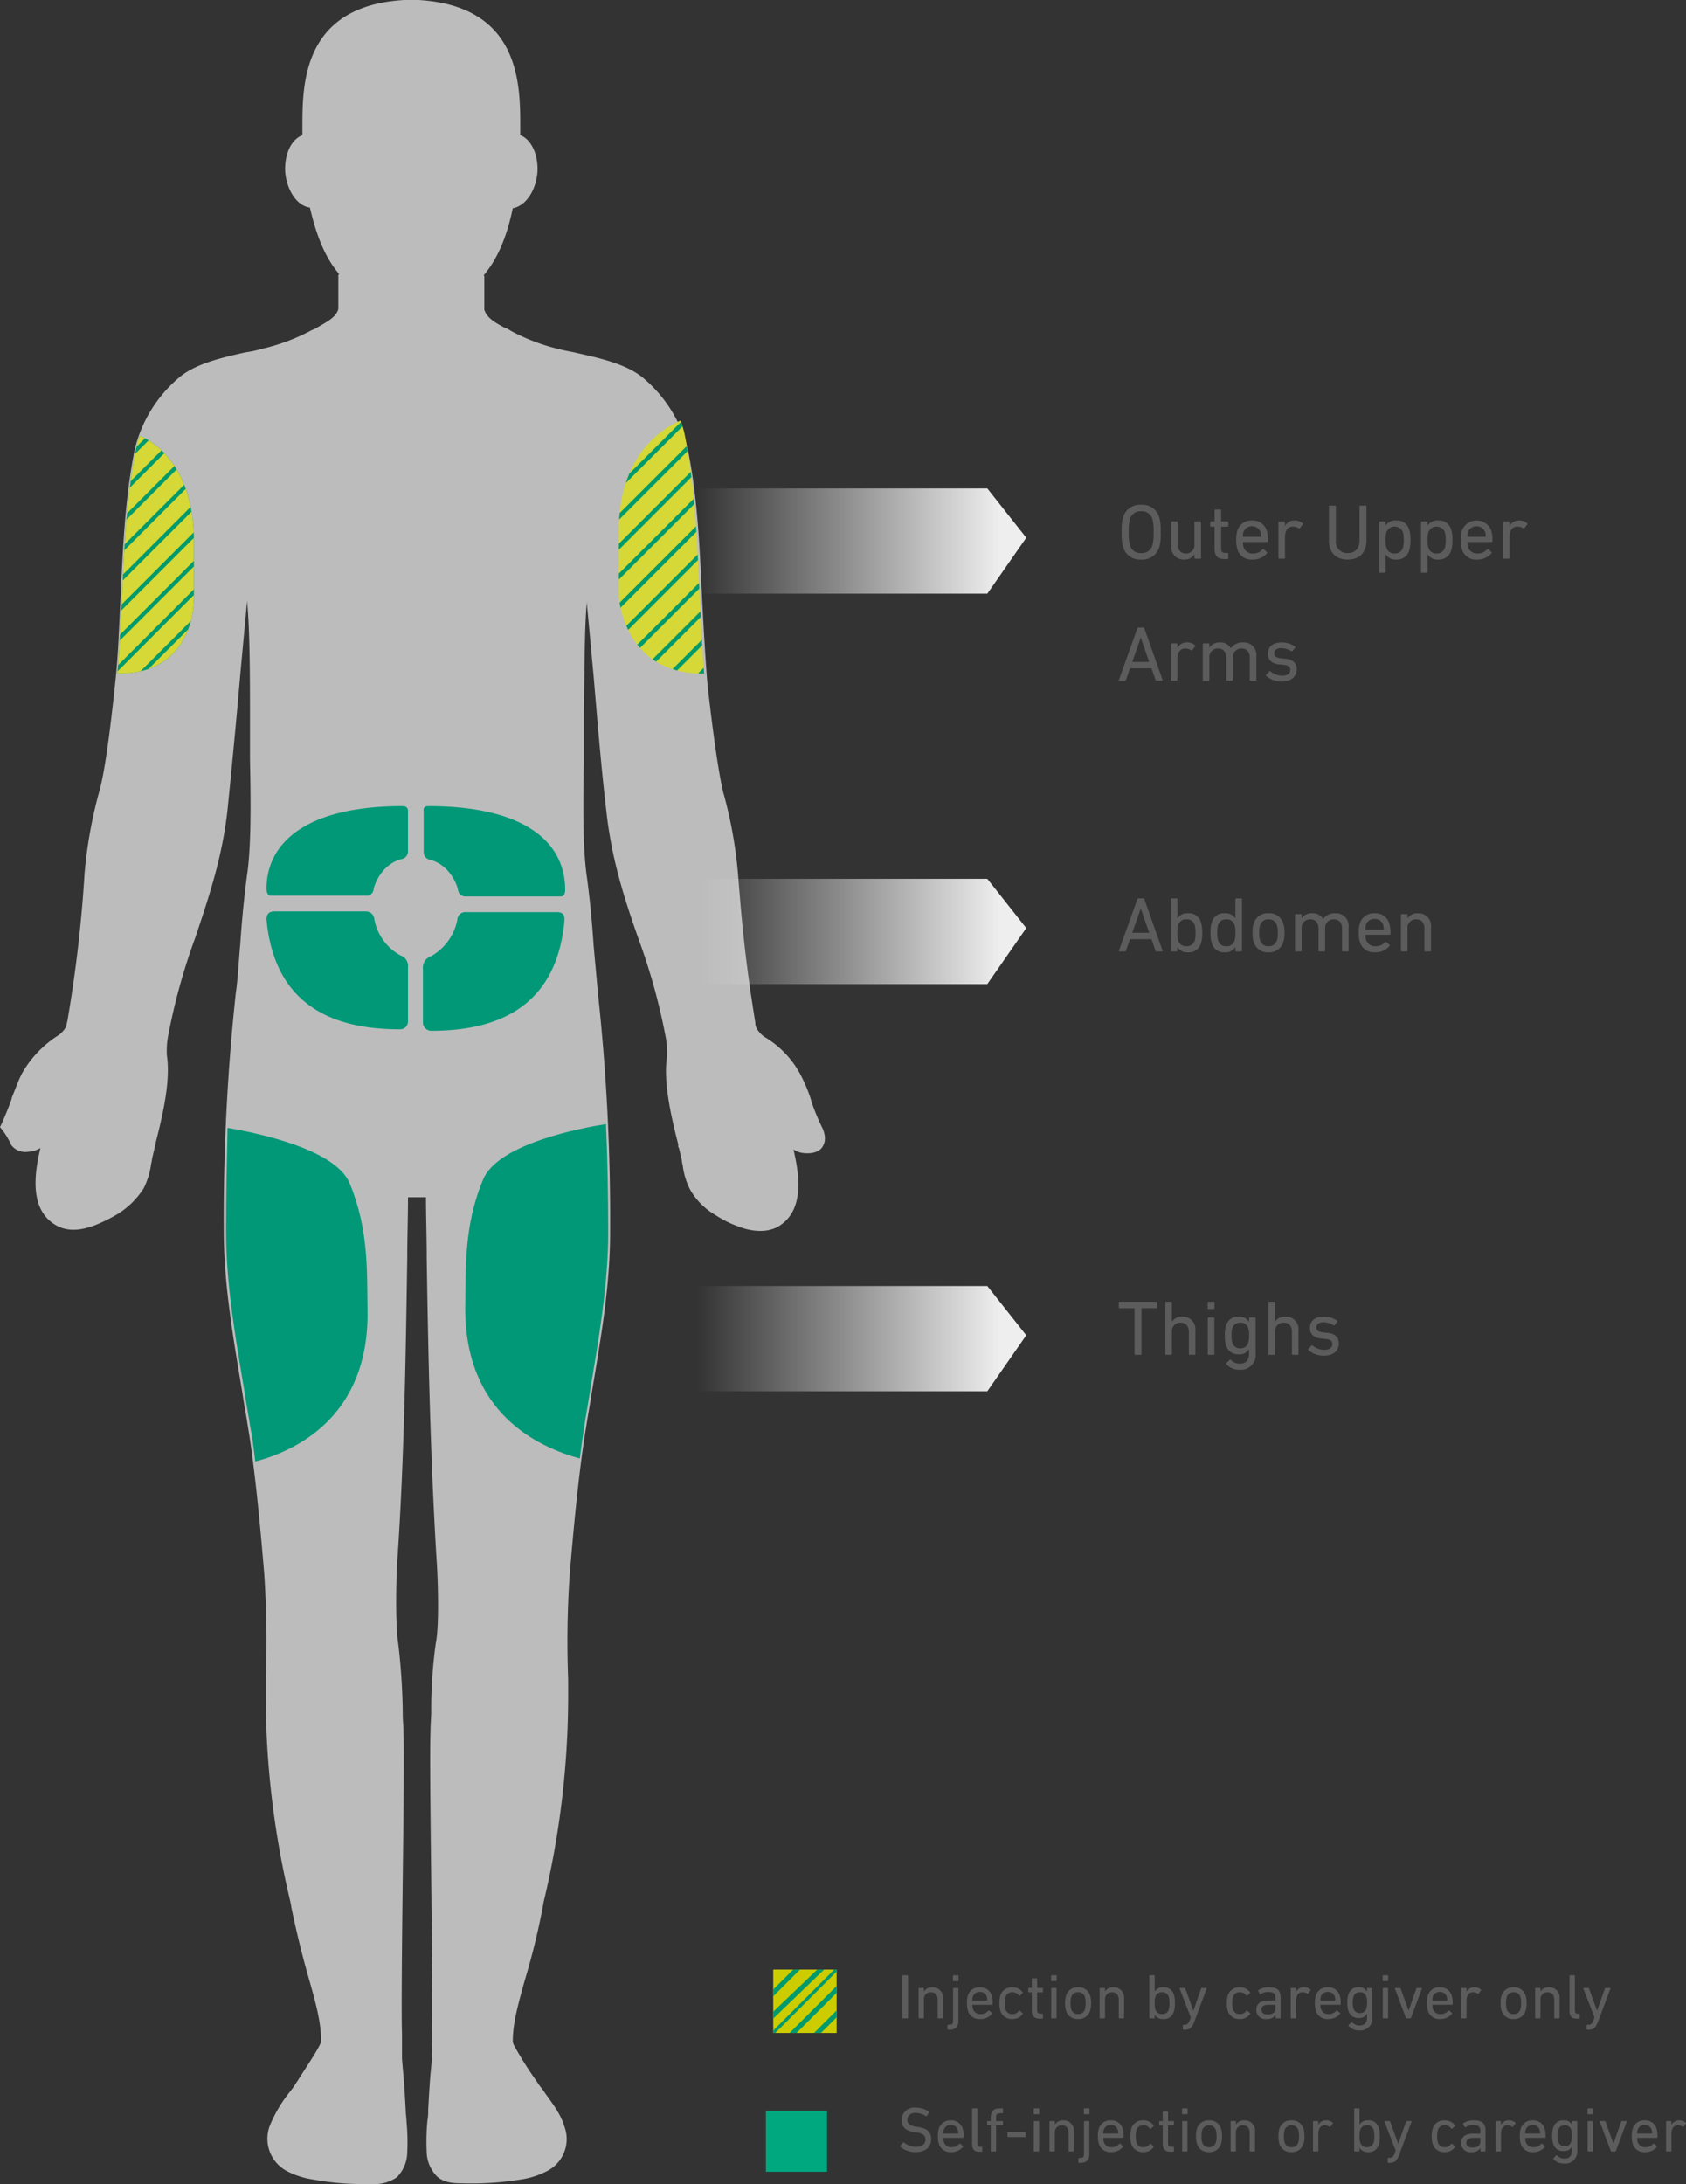 <svg id="Group_5147" data-name="Group 5147" xmlns="http://www.w3.org/2000/svg" xmlns:xlink="http://www.w3.org/1999/xlink" width="345.673" height="447.721" viewBox="0 0 345.673 447.721">
  <rect x="0" y="0" width="345.673" height="447.721" fill="#333333" stroke="none"/>
  <defs>
    <linearGradient id="linear-gradient" x1="0.5" x2="0.959" gradientUnits="objectBoundingBox">
      <stop offset="0" stop-color="#eee" stop-opacity="0"/>
      <stop offset="1" stop-color="#eee"/>
    </linearGradient>
    <clipPath id="clip-path">
      <rect id="Rectangle_1668" data-name="Rectangle 1668" width="15.662" height="48.733" fill="none"/>
    </clipPath>
    <clipPath id="clip-path-2">
      <rect id="Rectangle_1669" data-name="Rectangle 1669" width="17.483" height="51.873" fill="none"/>
    </clipPath>
    <clipPath id="clip-path-3">
      <rect id="Rectangle_1699" data-name="Rectangle 1699" width="13" height="13" transform="translate(1.541 301.214)" fill="#cc0"/>
    </clipPath>
  </defs>
  <g id="Arrows" transform="translate(75.348 100.133)">
    <path id="Path_5034" data-name="Path 5034" d="M205.478,232.475H78.4V210.9H205.478l7.981,10.1Z" transform="translate(-78.4 -47.402)" fill="url(#linear-gradient)"/>
    <path id="Path_5035" data-name="Path 5035" d="M205.478,232.475H78.4V210.9H205.478l7.981,10.1Z" transform="translate(-78.4 -130.876)" fill="url(#linear-gradient)"/>
    <path id="Path_5036" data-name="Path 5036" d="M205.478,232.475H78.4V210.9H205.478l7.981,10.1Z" transform="translate(-78.4 -210.9)" fill="url(#linear-gradient)"/>
  </g>
  <g id="figure">
    <path id="Path_5023" data-name="Path 5023" d="M37,268.825a3.652,3.652,0,0,0,3.53,1.377,5.106,5.106,0,0,0,2.456-.765c-1.228,5.2-2.3,12.547,3.07,15.761,2.763,1.683,5.986.918,8.288,0a32.248,32.248,0,0,0,4.6-2.3,16.873,16.873,0,0,0,5.218-5.2,15.908,15.908,0,0,0,1.535-5.05c.153-.459.153-1.071.307-1.53l.46-1.989a.561.561,0,0,1,.153-.459v-.306c1.535-5.968,3.07-12.853,2.3-17.9a16.828,16.828,0,0,1,.307-4.284,127.394,127.394,0,0,1,5.525-19.892c2.916-8.722,5.525-16.526,6.6-26.166.921-9.181,1.842-18.668,2.609-27.7.46-4.9.921-9.946,1.381-14.842v-.459c.46,4.743.614,11.476.614,22.8v9.793c.153,7.957.307,17.75-.614,23.87-.614,4.59-1.074,9.487-1.381,14.077-.307,3.366-.46,6.886-.921,10.1a430.309,430.309,0,0,0-2.456,48.812c0,10.864,2,22.187,3.837,33.2.307,2.3.767,4.437,1.074,6.58,1.535,9.028,2.763,22.8,3.376,30.3a202.965,202.965,0,0,1,.307,21.575v3.213a181.794,181.794,0,0,0,5.065,42.538c0,.306.153.459.153.918,1.228,5.967,2.456,10.711,3.683,15,1.381,4.9,2.456,8.722,2.456,12.547a.918.918,0,0,1-.153.612c-.767,1.683-2.763,4.59-4.6,7.5l-.307.459a18.552,18.552,0,0,1-1.535,2.142,27.872,27.872,0,0,0-3.99,6.886,7.51,7.51,0,0,0,3.683,9.181,16.885,16.885,0,0,0,5.372,1.683,55.005,55.005,0,0,0,9.976.918h2a8.167,8.167,0,0,0,5.065-1.377,7.354,7.354,0,0,0,2.149-5.049,44.95,44.95,0,0,0-.153-6.427c0-.765-.153-1.377-.153-2.142-.153-2.754-.307-5.662-.614-8.875l-.153-1.836v-5.2c-.153-3.366,0-18.974.153-31.521.153-12.394.307-26.318.153-30.144,0-1.377-.153-2.6-.153-3.825v-.612a132.97,132.97,0,0,0-.921-13.771c-.614-3.672-.46-13.312-.153-17.6,1.381-20.351,1.688-41.314,2-61.665,0-4.131.153-8.11.153-12.241h3.683c0,4.131.153,8.11.153,12.241.307,20.351.767,41.314,2,61.665.307,4.284.614,13.924-.153,17.6a100.331,100.331,0,0,0-.921,13.771c0,1.377-.153,2.907-.153,4.438-.153,3.672,0,17.138.153,30.144.153,13.465.307,28.308.153,31.521V452.9a20.371,20.371,0,0,1,0,3.06L123.1,457.8c-.307,3.06-.46,6.12-.614,8.875a10.074,10.074,0,0,1-.153,2.142,44.945,44.945,0,0,0-.153,6.427,7.354,7.354,0,0,0,2.149,5.049c1.381,1.224,3.223,1.377,5.065,1.377a62.971,62.971,0,0,0,11.971-.765,16.885,16.885,0,0,0,5.372-1.683,7.353,7.353,0,0,0,3.683-9.181c-.767-2.6-2.456-4.743-3.99-6.886-.46-.765-1.074-1.377-1.535-2.142l-.307-.459a72.228,72.228,0,0,1-4.6-7.345c0-.153-.153-.306-.153-.612,0-3.825,1.074-7.5,2.456-12.547a143.578,143.578,0,0,0,3.683-15c0-.306.153-.459.153-.918a181.794,181.794,0,0,0,5.065-42.538v-3.213a200.125,200.125,0,0,1,.307-21.422c.614-7.5,1.842-21.269,3.376-30.3.307-2.142.767-4.437,1.074-6.58,1.842-11.017,3.837-22.187,3.837-33.2a428.424,428.424,0,0,0-2.456-48.812l-.921-10.1c-.307-4.743-.767-9.487-1.381-14.077-.921-6.274-.767-16.067-.614-23.87v-9.793c.153-11.323.153-17.9.614-22.8v.459c.46,4.9.921,9.946,1.381,14.842.767,9.028,1.535,18.515,2.609,27.7,1.074,9.64,3.53,17.444,6.6,26.166a127.393,127.393,0,0,1,5.525,19.892,17.458,17.458,0,0,1,.307,4.284c-.767,5.05.767,11.935,2.3,17.9v.306a.561.561,0,0,0,.153.459l.46,1.989c.153.459.153,1.071.307,1.53a14.812,14.812,0,0,0,1.535,5.049,14.135,14.135,0,0,0,5.218,5.2,21.541,21.541,0,0,0,4.6,2.3c2.3.918,5.679,1.53,8.288,0,5.372-3.213,4.3-10.558,3.07-15.761a4.647,4.647,0,0,0,2.456.765c2.149.153,3.223-.765,3.53-1.377.46-.765.767-1.836,0-3.672a46.548,46.548,0,0,1-2.3-5.509l-.153-.612a33.256,33.256,0,0,0-2.149-5.049,19.7,19.7,0,0,0-7.367-7.651,5.3,5.3,0,0,1-1.535-1.683,2.365,2.365,0,0,1-.307-1.224c-1.535-9.64-2.456-16.373-3.53-30.3a90.614,90.614,0,0,0-3.07-16.985c-1.228-5.2-2.609-16.526-3.223-22.34-.46-5.509-.767-11.323-1.074-16.985-.46-10.252-.921-20.963-2.916-30.756a27.866,27.866,0,0,0-9.055-14.689c-3.376-2.907-8.9-4.131-13.659-5.2-1.228-.306-2.456-.459-3.53-.765a40.581,40.581,0,0,1-10.129-3.825,4.6,4.6,0,0,0-1.228-.612c-1.688-.918-3.53-1.836-4.144-3.672V90.868c0-.153,0-.306-.153-.306q4.144-4.82,5.986-13.771c2.609-.459,4.758-3.519,5.065-7.5.153-3.519-1.228-6.58-3.53-7.5V60.113c0-8.722,0-24.788-20.873-26.013h-2.916C96.7,35.324,96.7,51.391,96.7,60.113V61.8c-2.3.918-3.683,3.825-3.53,7.5.307,3.825,2.456,7.039,5.065,7.345,1.381,5.968,3.223,10.405,5.986,13.618a.561.561,0,0,0-.153.459v6.733c-.46,1.683-2.3,2.6-4.144,3.672a4.6,4.6,0,0,1-1.228.612,40.58,40.58,0,0,1-10.129,3.825,23.907,23.907,0,0,1-3.53.765c-4.758,1.071-10.283,2.3-13.659,5.2a27.866,27.866,0,0,0-9.055,14.689c-2,9.946-2.456,20.5-2.916,30.756-.307,5.662-.46,11.476-1.074,16.985-.614,5.815-1.842,17.138-3.223,22.187a92.957,92.957,0,0,0-3.07,16.985,277.74,277.74,0,0,1-3.53,30.3c-.153.459-.153.918-.307,1.224a5.3,5.3,0,0,1-1.535,1.683,22.128,22.128,0,0,0-7.367,7.651c-.767,1.377-1.381,3.213-2.149,5.049l-.153.612q-1.381,3.672-2.3,5.509A14.769,14.769,0,0,1,37,268.825Zm7.674-1.989Zm153.476-.153Z" transform="translate(-34.7 -34.1)" fill="#eee" opacity="0.73"/>
  </g>
  <path id="Path_5025" data-name="Path 5025" d="M98.2,222.189c.153-8.11-.307-16.679,3.683-26.166,3.07-7.345,20.259-10.558,25.17-11.323.307,7.039.46,14.383.46,22.187,0,10.864-2,22.187-3.837,33.2-.307,2.142-.767,4.437-1.074,6.58-.307,1.989-.614,4.284-.921,6.58C113.395,250.955,98.047,244.223,98.2,222.189Z" transform="translate(-2.814 45.74)" fill="#009877"/>
  <path id="Path_5026" data-name="Path 5026" d="M90.224,196.523c3.99,9.64,3.53,18.056,3.683,26.166.307,21.881-14.887,28.767-23.021,30.909-.307-2.6-.614-5.2-1.074-7.345-.307-2.142-.767-4.437-1.074-6.58-1.842-11.017-3.837-22.187-3.837-33.2,0-7.345.153-14.383.307-21.269C70.425,186.118,87.154,189.331,90.224,196.523Z" transform="translate(-18.55 46.005)" fill="#009877"/>
  <path id="Path_5030" data-name="Path 5030" d="M93.131,142.1c19.952,0,28.086,7.5,28.086,17.138,0,.612-.153,1.377-.921,1.377H100.805a1.505,1.505,0,0,1-1.535-1.224c-.153-1.071-1.688-5.2-5.679-6.274a1.617,1.617,0,0,1-1.381-1.377v-8.569C92.057,142.406,92.517,142.1,93.131,142.1Z" transform="translate(-5.343 23.156)" fill="#009877"/>
  <path id="Path_5031" data-name="Path 5031" d="M93.788,165.328a11,11,0,0,0,5.372-7.5A1.628,1.628,0,0,1,101,156.3h18.571c.921,0,1.688.306,1.535,1.836-1.688,18.056-14.273,22.493-27.319,22.493a1.7,1.7,0,0,1-1.688-1.683V167.929A2.487,2.487,0,0,1,93.788,165.328Z" transform="translate(-5.386 30.684)" fill="#009877"/>
  <path id="Path_5032" data-name="Path 5032" d="M99.133,142.1c.767,0,1.074.459,1.074.918v8.569a1.617,1.617,0,0,1-1.381,1.377c-3.99,1.071-5.525,5.2-5.679,6.274a1.417,1.417,0,0,1-1.535,1.224H72.121c-.767,0-.921-.918-.921-1.377C71.2,149.6,79.334,142.1,99.133,142.1Z" transform="translate(-16.563 23.156)" fill="#009877"/>
  <path id="Path_5033" data-name="Path 5033" d="M72.888,156.2H91.459a1.726,1.726,0,0,1,1.842,1.53,10.6,10.6,0,0,0,5.372,7.5,2.292,2.292,0,0,1,1.535,2.448v11.017a1.608,1.608,0,0,1-1.688,1.683c-13.045,0-25.631-4.437-27.319-22.493C71.2,156.506,71.967,156.2,72.888,156.2Z" transform="translate(-16.563 30.631)" fill="#009877"/>
  <g id="Group_3800" data-name="Group 3800" transform="translate(24.078 89.347)">
    <g id="Group_3799" data-name="Group 3799" clip-path="url(#clip-path)">
      <path id="Path_5050" data-name="Path 5050" d="M15.662,20.84V33.56S15.969,48.883,0,48.733c.461-5.057.615-10.27.921-15.323.461-10.27.921-21,2.917-30.8A16.7,16.7,0,0,1,4.606,0C7.217,1.074,15.354,5.821,15.662,20.84" transform="translate(0 0)" fill="#009a6c"/>
      <path id="Path_5051" data-name="Path 5051" d="M15.662,20.84V33.56S15.969,48.883,0,48.733c.461-5.057.615-10.27.921-15.323.461-10.27.921-21,2.917-30.8A16.7,16.7,0,0,1,4.606,0C7.217,1.074,15.354,5.821,15.662,20.84" transform="translate(0 0)" fill="#d5d836"/>
      <path id="Path_5052" data-name="Path 5052" d="M6.4.6,4.693,2.312c-.031.133-.072.263-.1.4-.072.353-.128.715-.2,1.07l2.749-2.75Q6.754.787,6.4.6" transform="translate(-0.755 -0.103)" fill="#009a6c"/>
      <path id="Path_5053" data-name="Path 5053" d="M9.555,3.587l-6.3,6.3c-.061.451-.125.9-.182,1.353l7.068-7.068c-.2-.205-.392-.4-.587-.584" transform="translate(-0.528 -0.616)" fill="#009a6c"/>
      <path id="Path_5054" data-name="Path 5054" d="M12.069,7.453l-9.7,9.7c-.04.43-.082.859-.118,1.29L12.52,8.173q-.222-.371-.451-.72" transform="translate(-0.387 -1.28)" fill="#009a6c"/>
      <path id="Path_5055" data-name="Path 5055" d="M13.968,12.119,1.786,24.3c-.027.415-.049.83-.074,1.245L14.287,12.971q-.154-.437-.319-.852" transform="translate(-0.294 -2.082)" fill="#009a6c"/>
      <path id="Path_5056" data-name="Path 5056" d="M15.229,17.586,1.379,31.435c-.02.411-.042.822-.061,1.232L15.41,18.576c-.056-.336-.116-.667-.181-.99" transform="translate(-0.226 -3.02)" fill="#009a6c"/>
      <path id="Path_5057" data-name="Path 5057" d="M15.825,24.946c-.007-.354-.023-.7-.039-1.038L1.022,38.673q-.035.619-.068,1.239L15.825,25.04Z" transform="translate(-0.164 -4.106)" fill="#009a6c"/>
      <path id="Path_5058" data-name="Path 5058" d="M15.758,30.932.631,46.059c-.021.414-.046.827-.07,1.242l15.2-15.2Z" transform="translate(-0.096 -5.312)" fill="#009a6c"/>
      <path id="Path_5059" data-name="Path 5059" d="M15.669,38,.141,53.531c-.033.423-.061.848-.1,1.269L15.669,39.174Z" transform="translate(-0.007 -6.527)" fill="#009a6c"/>
      <path id="Path_5060" data-name="Path 5060" d="M15.472,47.551a17.683,17.683,0,0,0,.552-1.724L5.744,56.107a15.875,15.875,0,0,0,1.635-.464Z" transform="translate(-0.986 -7.87)" fill="#009a6c"/>
    </g>
  </g>
  <g id="Group_3802" data-name="Group 3802" transform="translate(126.875 86.208)">
    <g id="Group_3801" data-name="Group 3801" clip-path="url(#clip-path-2)">
      <path id="Path_5061" data-name="Path 5061" d="M0,36.022V21.933C.321,6.084,9.784,1.281,12.672,0a24.6,24.6,0,0,1,.8,2.722c2.085,10.406,2.566,21.453,3.047,32.18.321,5.6.481,11.367.962,16.97C.8,52.032,0,36.022,0,36.022" transform="translate(0 0)" fill="#d5d836"/>
      <path id="Path_5062" data-name="Path 5062" d="M20.2,59.944l0-.042-.041.041H20.2" transform="translate(-2.716 -8.072)" fill="#d5d836"/>
      <path id="Path_5063" data-name="Path 5063" d="M12.983.311,2.374,10.921q-.387.92-.718,1.941L13.283,1.233c-.093-.31-.2-.617-.3-.922" transform="translate(-0.223 -0.042)" fill="#009a6c"/>
      <path id="Path_5064" data-name="Path 5064" d="M13.936,6.035.188,19.783c-.043.433-.079.877-.107,1.331L14.123,7.071c-.057-.347-.126-.69-.187-1.036" transform="translate(-0.011 -0.814)" fill="#009a6c"/>
      <path id="Path_5065" data-name="Path 5065" d="M14.746,12.158,0,26.9v1.223L14.875,13.252c-.044-.364-.082-.73-.13-1.094" transform="translate(0 -1.639)" fill="#009a6c"/>
      <path id="Path_5066" data-name="Path 5066" d="M15.355,18.525,0,33.88V35.1L15.458,19.646q-.051-.561-.1-1.121" transform="translate(0 -2.496)" fill="#009a6c"/>
      <path id="Path_5067" data-name="Path 5067" d="M15.843,25.061.184,40.72c.049.3.112.646.2,1.028L15.925,26.2c-.025-.381-.056-.761-.082-1.141" transform="translate(-0.025 -3.377)" fill="#009a6c"/>
      <path id="Path_5068" data-name="Path 5068" d="M16.406,31.728,1.774,46.36q.178.417.384.84L16.464,32.893q-.029-.583-.058-1.165" transform="translate(-0.239 -4.276)" fill="#009a6c"/>
      <path id="Path_5069" data-name="Path 5069" d="M17.038,38.474,4.384,51.128c.176.226.362.449.555.669L17.092,39.645c-.018-.389-.036-.78-.054-1.171" transform="translate(-0.591 -5.185)" fill="#009a6c"/>
      <path id="Path_5070" data-name="Path 5070" d="M17.817,45.209,8,55.029q.356.25.736.487l9.139-9.139c-.018-.389-.037-.78-.055-1.168" transform="translate(-1.078 -6.092)" fill="#009a6c"/>
      <path id="Path_5071" data-name="Path 5071" d="M18.742,51.941l-6.016,6.016c.308.1.618.2.942.281L18.805,53.1q-.032-.58-.063-1.16" transform="translate(-1.715 -6.999)" fill="#009a6c"/>
      <path id="Path_5072" data-name="Path 5072" d="M20.01,59.724c-.032-.378-.054-.761-.083-1.14L18.771,59.74c.392.016.787.029,1.2.025Z" transform="translate(-2.529 -7.894)" fill="#009a6c"/>
    </g>
  </g>
  <g id="Type" transform="translate(156.994 102.537)">
    <path id="Path_5341" data-name="Path 5341" d="M4.944,12.176A3.6,3.6,0,0,0,8.656,9.632,9.332,9.332,0,0,0,8.944,6.56a9.332,9.332,0,0,0-.288-3.072A3.6,3.6,0,0,0,4.944.944a3.588,3.588,0,0,0-3.7,2.544A9.332,9.332,0,0,0,.96,6.56a9.332,9.332,0,0,0,.288,3.072A3.588,3.588,0,0,0,4.944,12.176Zm0-1.328a2.21,2.21,0,0,1-2.3-1.616A9.323,9.323,0,0,1,2.4,6.56a9.323,9.323,0,0,1,.24-2.672,2.21,2.21,0,0,1,2.3-1.616,2.217,2.217,0,0,1,2.32,1.616A9.323,9.323,0,0,1,7.5,6.56a9.323,9.323,0,0,1-.24,2.672A2.217,2.217,0,0,1,4.944,10.848ZM17.056,12a.151.151,0,0,0,.16-.16V4.5a.151.151,0,0,0-.16-.16H16.032a.151.151,0,0,0-.16.16V9.04a1.7,1.7,0,0,1-1.728,1.888c-1.136,0-1.7-.72-1.7-1.968V4.5a.151.151,0,0,0-.16-.16H11.264a.151.151,0,0,0-.16.16V9.28a2.582,2.582,0,0,0,2.656,2.9,2.337,2.337,0,0,0,2.1-1.056h.016v.72a.151.151,0,0,0,.16.16Zm5.6.08a.151.151,0,0,0,.16-.16v-.928a.151.151,0,0,0-.16-.16H22.32c-.688,0-.976-.208-.976-.976V5.52a.085.085,0,0,1,.1-.1h1.216a.151.151,0,0,0,.16-.16V4.5a.151.151,0,0,0-.16-.16H21.44a.085.085,0,0,1-.1-.1V2.08a.151.151,0,0,0-.16-.16H20.16a.151.151,0,0,0-.16.16V4.24a.085.085,0,0,1-.1.1h-.64a.151.151,0,0,0-.16.16v.768a.151.151,0,0,0,.16.16h.64a.085.085,0,0,1,.1.1V9.9c0,1.5.576,2.176,2.064,2.176Zm5.1.1a3.726,3.726,0,0,0,2.992-1.312.143.143,0,0,0-.016-.224l-.656-.592a.163.163,0,0,0-.24.032,2.5,2.5,0,0,1-1.968.848A1.893,1.893,0,0,1,25.936,9.6a2.872,2.872,0,0,1-.128-.928.085.085,0,0,1,.1-.1h4.848a.156.156,0,0,0,.176-.16,6.687,6.687,0,0,0-.24-2.192A2.968,2.968,0,0,0,27.68,4.16a2.963,2.963,0,0,0-3.008,2.064,5.945,5.945,0,0,0-.24,1.936,6.008,6.008,0,0,0,.256,1.936A2.964,2.964,0,0,0,27.76,12.176ZM25.9,7.5a.085.085,0,0,1-.1-.1,2.7,2.7,0,0,1,.112-.864,1.891,1.891,0,0,1,3.52,0,2.7,2.7,0,0,1,.112.864.085.085,0,0,1-.1.1ZM34.272,12a.151.151,0,0,0,.16-.16V7.648c0-1.328.48-2.24,1.648-2.24a2.159,2.159,0,0,1,1.184.368.145.145,0,0,0,.224-.032l.592-.784c.064-.08.048-.144-.032-.224A2.355,2.355,0,0,0,36.48,4.16a2.135,2.135,0,0,0-2.032,1.12h-.016V4.5a.151.151,0,0,0-.16-.16H33.248a.151.151,0,0,0-.16.16V11.84a.151.151,0,0,0,.16.16Zm13.024.176c2.384,0,3.84-1.408,3.84-3.968V1.28a.151.151,0,0,0-.16-.16h-1.1a.151.151,0,0,0-.16.16V8.192c0,1.76-.976,2.656-2.416,2.656a2.33,2.33,0,0,1-2.432-2.656V1.28a.151.151,0,0,0-.16-.16H43.6a.151.151,0,0,0-.16.16V8.208C43.44,10.768,44.9,12.176,47.3,12.176Zm7.6,2.7a.151.151,0,0,0,.16-.16V11.1h.016a2.332,2.332,0,0,0,2.176,1.072,2.533,2.533,0,0,0,2.64-1.84A6.38,6.38,0,0,0,60.16,8.16,6.338,6.338,0,0,0,59.888,6a2.533,2.533,0,0,0-2.64-1.84,2.325,2.325,0,0,0-2.176,1.056h-.016V4.5a.151.151,0,0,0-.16-.16H53.872a.151.151,0,0,0-.16.16V14.72a.151.151,0,0,0,.16.16Zm2.032-3.952a1.641,1.641,0,0,1-1.7-1.168,4.924,4.924,0,0,1-.176-1.6,4.988,4.988,0,0,1,.176-1.6,1.813,1.813,0,0,1,3.376,0,5.454,5.454,0,0,1,.176,1.6,5.316,5.316,0,0,1-.176,1.6A1.639,1.639,0,0,1,56.928,10.928ZM63.5,14.88a.151.151,0,0,0,.16-.16V11.1h.016a2.332,2.332,0,0,0,2.176,1.072,2.533,2.533,0,0,0,2.64-1.84,6.38,6.38,0,0,0,.272-2.176A6.338,6.338,0,0,0,68.5,6a2.533,2.533,0,0,0-2.64-1.84A2.325,2.325,0,0,0,63.68,5.216h-.016V4.5a.151.151,0,0,0-.16-.16H62.48a.151.151,0,0,0-.16.16V14.72a.151.151,0,0,0,.16.16Zm2.032-3.952a1.641,1.641,0,0,1-1.7-1.168,4.924,4.924,0,0,1-.176-1.6,4.988,4.988,0,0,1,.176-1.6,1.813,1.813,0,0,1,3.376,0,5.454,5.454,0,0,1,.176,1.6,5.316,5.316,0,0,1-.176,1.6A1.639,1.639,0,0,1,65.536,10.928Zm8.256,1.248a3.726,3.726,0,0,0,2.992-1.312.143.143,0,0,0-.016-.224l-.656-.592a.163.163,0,0,0-.24.032,2.5,2.5,0,0,1-1.968.848A1.893,1.893,0,0,1,71.968,9.6a2.872,2.872,0,0,1-.128-.928.085.085,0,0,1,.1-.1h4.848a.156.156,0,0,0,.176-.16,6.687,6.687,0,0,0-.24-2.192,3.224,3.224,0,0,0-6.016,0,5.945,5.945,0,0,0-.24,1.936A6.008,6.008,0,0,0,70.72,10.1,2.964,2.964,0,0,0,73.792,12.176ZM71.936,7.5a.085.085,0,0,1-.1-.1,2.7,2.7,0,0,1,.112-.864,1.891,1.891,0,0,1,3.52,0,2.7,2.7,0,0,1,.112.864.085.085,0,0,1-.1.1ZM80.3,12a.151.151,0,0,0,.16-.16V7.648c0-1.328.48-2.24,1.648-2.24a2.159,2.159,0,0,1,1.184.368.145.145,0,0,0,.224-.032l.592-.784c.064-.08.048-.144-.032-.224a2.355,2.355,0,0,0-1.568-.576A2.135,2.135,0,0,0,80.48,5.28h-.016V4.5a.151.151,0,0,0-.16-.16H79.28a.151.151,0,0,0-.16.16V11.84a.151.151,0,0,0,.16.16ZM.384,36.84A.109.109,0,0,0,.5,37h1.12a.215.215,0,0,0,.208-.16l.832-2.368h4.4l.832,2.368A.193.193,0,0,0,8.1,37h1.12a.109.109,0,0,0,.112-.16L5.6,26.28a.207.207,0,0,0-.208-.16H4.352c-.112,0-.16.064-.192.16ZM3.12,33.16l1.728-4.944H4.88L6.592,33.16ZM12.208,37a.151.151,0,0,0,.16-.16V32.648c0-1.328.48-2.24,1.648-2.24a2.159,2.159,0,0,1,1.184.368.145.145,0,0,0,.224-.032l.592-.784c.064-.08.048-.144-.032-.224a2.355,2.355,0,0,0-1.568-.576,2.135,2.135,0,0,0-2.032,1.12h-.016V29.5a.151.151,0,0,0-.16-.16H11.184a.151.151,0,0,0-.16.16V36.84a.151.151,0,0,0,.16.16ZM28.4,37a.151.151,0,0,0,.16-.16v-4.8a2.58,2.58,0,0,0-2.736-2.88,2.853,2.853,0,0,0-2.48,1.2h-.016a2.409,2.409,0,0,0-2.24-1.2,2.423,2.423,0,0,0-2.144,1.04h-.016v-.7a.151.151,0,0,0-.16-.16H17.744a.151.151,0,0,0-.16.16V36.84a.151.151,0,0,0,.16.16h1.024a.151.151,0,0,0,.16-.16V32.28a1.72,1.72,0,0,1,1.76-1.872c1.152,0,1.712.72,1.712,1.952v4.48a.151.151,0,0,0,.16.16h1.024a.151.151,0,0,0,.16-.16V32.28a1.728,1.728,0,0,1,1.76-1.872c1.152,0,1.712.72,1.712,1.952v4.48a.151.151,0,0,0,.16.16Zm5.344.176c2,0,3.088-1.008,3.088-2.512,0-1.232-.752-2.016-2.3-2.16l-.8-.08c-1.136-.112-1.5-.432-1.5-1.04,0-.624.5-1.056,1.456-1.056a4.035,4.035,0,0,1,2.064.624.157.157,0,0,0,.224-.032l.544-.688a.154.154,0,0,0-.032-.224,4.585,4.585,0,0,0-2.72-.848c-1.808,0-2.848.88-2.848,2.336,0,1.248.784,2,2.288,2.16l.816.08c1.2.128,1.488.464,1.488,1.072,0,.688-.56,1.168-1.68,1.168a3.723,3.723,0,0,1-2.368-.88.155.155,0,0,0-.224,0l-.656.7a.155.155,0,0,0,0,.224A4.762,4.762,0,0,0,33.744,37.176Z" transform="translate(72.027 0)" fill="#5c5c5c"/>
    <path id="Path_5342" data-name="Path 5342" d="M.384-.16A.109.109,0,0,0,.5,0h1.12a.215.215,0,0,0,.208-.16l.832-2.368h4.4L7.888-.16A.193.193,0,0,0,8.1,0h1.12a.109.109,0,0,0,.112-.16L5.6-10.72a.207.207,0,0,0-.208-.16H4.352c-.112,0-.16.064-.192.16ZM3.12-3.84,4.848-8.784H4.88L6.592-3.84ZM12.208,0a.151.151,0,0,0,.16-.16V-.9h.016A2.332,2.332,0,0,0,14.56.176a2.533,2.533,0,0,0,2.64-1.84,6.38,6.38,0,0,0,.272-2.176A6.338,6.338,0,0,0,17.2-6a2.533,2.533,0,0,0-2.64-1.84,2.325,2.325,0,0,0-2.176,1.056h-.016V-10.72a.151.151,0,0,0-.16-.16H11.184a.151.151,0,0,0-.16.16V-.16a.151.151,0,0,0,.16.16ZM14.24-1.072a1.641,1.641,0,0,1-1.7-1.168,4.924,4.924,0,0,1-.176-1.6,4.988,4.988,0,0,1,.176-1.6,1.629,1.629,0,0,1,1.7-1.152A1.627,1.627,0,0,1,15.92-5.44a5.454,5.454,0,0,1,.176,1.6,5.316,5.316,0,0,1-.176,1.6A1.639,1.639,0,0,1,14.24-1.072ZM25.456,0a.151.151,0,0,0,.16-.16V-10.72a.151.151,0,0,0-.16-.16H24.432a.151.151,0,0,0-.16.16v3.936h-.016A2.325,2.325,0,0,0,22.08-7.84,2.533,2.533,0,0,0,19.44-6a6.338,6.338,0,0,0-.272,2.16,6.38,6.38,0,0,0,.272,2.176A2.533,2.533,0,0,0,22.08.176,2.332,2.332,0,0,0,24.256-.9h.016V-.16a.151.151,0,0,0,.16.16ZM22.4-1.072A1.639,1.639,0,0,1,20.72-2.24a5.316,5.316,0,0,1-.176-1.6,5.454,5.454,0,0,1,.176-1.6A1.627,1.627,0,0,1,22.4-6.592,1.629,1.629,0,0,1,24.1-5.44a4.988,4.988,0,0,1,.176,1.6,4.924,4.924,0,0,1-.176,1.6A1.641,1.641,0,0,1,22.4-1.072ZM31.056.176A2.98,2.98,0,0,0,34.08-1.888a5.755,5.755,0,0,0,.256-1.952,5.714,5.714,0,0,0-.256-1.936A2.962,2.962,0,0,0,31.056-7.84a2.962,2.962,0,0,0-3.024,2.064,5.714,5.714,0,0,0-.256,1.936,5.755,5.755,0,0,0,.256,1.952A2.98,2.98,0,0,0,31.056.176Zm0-1.248a1.7,1.7,0,0,1-1.728-1.2,5.02,5.02,0,0,1-.176-1.568,4.908,4.908,0,0,1,.176-1.552,1.7,1.7,0,0,1,1.728-1.2,1.7,1.7,0,0,1,1.728,1.2A4.908,4.908,0,0,1,32.96-3.84a5.02,5.02,0,0,1-.176,1.568A1.7,1.7,0,0,1,31.056-1.072ZM47.312,0a.151.151,0,0,0,.16-.16v-4.8a2.58,2.58,0,0,0-2.736-2.88,2.853,2.853,0,0,0-2.48,1.2H42.24A2.409,2.409,0,0,0,40-7.84,2.423,2.423,0,0,0,37.856-6.8H37.84v-.7a.151.151,0,0,0-.16-.16H36.656a.151.151,0,0,0-.16.16V-.16a.151.151,0,0,0,.16.16H37.68a.151.151,0,0,0,.16-.16V-4.72A1.72,1.72,0,0,1,39.6-6.592c1.152,0,1.712.72,1.712,1.952V-.16a.151.151,0,0,0,.16.16H42.5a.151.151,0,0,0,.16-.16V-4.72a1.728,1.728,0,0,1,1.76-1.872c1.152,0,1.712.72,1.712,1.952V-.16a.151.151,0,0,0,.16.16ZM52.88.176a3.726,3.726,0,0,0,2.992-1.312.143.143,0,0,0-.016-.224L55.2-1.952a.163.163,0,0,0-.24.032,2.5,2.5,0,0,1-1.968.848A1.893,1.893,0,0,1,51.056-2.4a2.872,2.872,0,0,1-.128-.928.085.085,0,0,1,.1-.1h4.848a.156.156,0,0,0,.176-.16,6.687,6.687,0,0,0-.24-2.192A2.968,2.968,0,0,0,52.8-7.84a2.963,2.963,0,0,0-3.008,2.064,5.945,5.945,0,0,0-.24,1.936A6.008,6.008,0,0,0,49.808-1.9,2.964,2.964,0,0,0,52.88.176ZM51.024-4.5a.085.085,0,0,1-.1-.1,2.7,2.7,0,0,1,.112-.864,1.731,1.731,0,0,1,1.76-1.2,1.731,1.731,0,0,1,1.76,1.2,2.7,2.7,0,0,1,.112.864.085.085,0,0,1-.1.1ZM64.208,0a.151.151,0,0,0,.16-.16v-4.8a2.577,2.577,0,0,0-2.656-2.88A2.423,2.423,0,0,0,59.568-6.8h-.016v-.7a.151.151,0,0,0-.16-.16H58.368a.151.151,0,0,0-.16.16V-.16a.151.151,0,0,0,.16.16h1.024a.151.151,0,0,0,.16-.16V-4.72a1.72,1.72,0,0,1,1.76-1.872c1.152,0,1.712.72,1.712,1.952V-.16a.151.151,0,0,0,.16.16Z" transform="translate(72.027 92.516)" fill="#5c5c5c"/>
    <path id="Path_5343" data-name="Path 5343" d="M4.848,0a.151.151,0,0,0,.16-.16v-9.3a.085.085,0,0,1,.1-.1H8.08a.151.151,0,0,0,.16-.16V-10.72a.151.151,0,0,0-.16-.16H.512a.151.151,0,0,0-.16.16v1.008a.151.151,0,0,0,.16.16H3.488a.085.085,0,0,1,.1.1v9.3a.151.151,0,0,0,.16.16ZM15.9,0a.151.151,0,0,0,.16-.16v-4.8a2.577,2.577,0,0,0-2.656-2.88A2.423,2.423,0,0,0,11.264-6.8h-.016v-3.92a.151.151,0,0,0-.16-.16H10.064a.151.151,0,0,0-.16.16V-.16a.151.151,0,0,0,.16.16h1.024a.151.151,0,0,0,.16-.16V-4.72a1.72,1.72,0,0,1,1.76-1.872c1.152,0,1.712.72,1.712,1.952V-.16a.151.151,0,0,0,.16.16Zm3.92-9.392a.151.151,0,0,0,.16-.16V-10.72a.151.151,0,0,0-.16-.16H18.736a.151.151,0,0,0-.16.16v1.168a.151.151,0,0,0,.16.16ZM19.792,0a.151.151,0,0,0,.16-.16V-7.5a.151.151,0,0,0-.16-.16H18.768a.151.151,0,0,0-.16.16V-.16a.151.151,0,0,0,.16.16Zm5.28,3.056A3.042,3.042,0,0,0,28.416-.336V-7.5a.151.151,0,0,0-.16-.16H27.232a.151.151,0,0,0-.16.16v.72h-.016A2.2,2.2,0,0,0,24.928-7.84a2.512,2.512,0,0,0-2.576,1.856A6,6,0,0,0,22.1-3.968a6,6,0,0,0,.256,2.016A2.512,2.512,0,0,0,24.928-.1a2.2,2.2,0,0,0,2.128-1.056h.016v.9c0,1.408-.672,2.064-1.936,2.064a2.557,2.557,0,0,1-1.808-.768.15.15,0,0,0-.24,0l-.656.656a.144.144,0,0,0-.016.224A3.463,3.463,0,0,0,25.072,3.056Zm.192-4.384A1.564,1.564,0,0,1,23.648-2.48a4.731,4.731,0,0,1-.192-1.488,4.8,4.8,0,0,1,.192-1.488,1.568,1.568,0,0,1,1.616-1.136A1.572,1.572,0,0,1,26.9-5.456a4.723,4.723,0,0,1,.176,1.488A4.659,4.659,0,0,1,26.9-2.48,1.585,1.585,0,0,1,25.264-1.328ZM37.04,0a.151.151,0,0,0,.16-.16v-4.8a2.577,2.577,0,0,0-2.656-2.88A2.423,2.423,0,0,0,32.4-6.8h-.016v-3.92a.151.151,0,0,0-.16-.16H31.2a.151.151,0,0,0-.16.16V-.16A.151.151,0,0,0,31.2,0h1.024a.151.151,0,0,0,.16-.16V-4.72a1.72,1.72,0,0,1,1.76-1.872c1.152,0,1.712.72,1.712,1.952V-.16a.151.151,0,0,0,.16.16Zm5.344.176c2,0,3.088-1.008,3.088-2.512,0-1.232-.752-2.016-2.3-2.16l-.8-.08c-1.136-.112-1.5-.432-1.5-1.04,0-.624.5-1.056,1.456-1.056a4.035,4.035,0,0,1,2.064.624.157.157,0,0,0,.224-.032l.544-.688a.154.154,0,0,0-.032-.224A4.585,4.585,0,0,0,42.4-7.84c-1.808,0-2.848.88-2.848,2.336,0,1.248.784,2,2.288,2.16l.816.08c1.2.128,1.488.464,1.488,1.072,0,.688-.56,1.168-1.68,1.168A3.723,3.723,0,0,1,40.1-1.9a.155.155,0,0,0-.224,0l-.656.7a.155.155,0,0,0,0,.224A4.762,4.762,0,0,0,42.384.176Z" transform="translate(72.027 175.198)" fill="#5c5c5c"/>
    <path id="Path_5344" data-name="Path 5344" d="M1.092-.13a.123.123,0,0,0,.13.13h.9a.123.123,0,0,0,.13-.13V-8.71a.123.123,0,0,0-.13-.13h-.9a.123.123,0,0,0-.13.13ZM9.282,0a.123.123,0,0,0,.13-.13v-3.9A2.094,2.094,0,0,0,7.254-6.37a1.969,1.969,0,0,0-1.742.845H5.5V-6.1a.123.123,0,0,0-.13-.13H4.537a.123.123,0,0,0-.13.13V-.13a.123.123,0,0,0,.13.13h.832A.123.123,0,0,0,5.5-.13v-3.7a1.4,1.4,0,0,1,1.43-1.521c.936,0,1.391.585,1.391,1.586V-.13A.123.123,0,0,0,8.45,0Zm3.185-7.631a.123.123,0,0,0,.13-.13V-8.71a.123.123,0,0,0-.13-.13h-.884a.123.123,0,0,0-.13.13v.949a.123.123,0,0,0,.13.13ZM10.712,2.34c1.261,0,1.859-.533,1.859-1.872V-6.1a.123.123,0,0,0-.13-.13h-.832a.123.123,0,0,0-.13.13V.494c0,.663-.208.832-.819.832h-.208a.123.123,0,0,0-.13.13V2.21a.123.123,0,0,0,.13.13ZM17.03.143A3.028,3.028,0,0,0,19.461-.923a.116.116,0,0,0-.013-.182l-.533-.481a.133.133,0,0,0-.195.026,2.034,2.034,0,0,1-1.6.689A1.538,1.538,0,0,1,15.548-1.95a2.334,2.334,0,0,1-.1-.754.069.069,0,0,1,.078-.078h3.939a.127.127,0,0,0,.143-.13,5.433,5.433,0,0,0-.195-1.781A2.411,2.411,0,0,0,16.965-6.37a2.407,2.407,0,0,0-2.444,1.677,4.83,4.83,0,0,0-.195,1.573,4.882,4.882,0,0,0,.208,1.573A2.408,2.408,0,0,0,17.03.143Zm-1.508-3.8a.069.069,0,0,1-.078-.078,2.191,2.191,0,0,1,.091-.7,1.406,1.406,0,0,1,1.43-.975,1.406,1.406,0,0,1,1.43.975,2.191,2.191,0,0,1,.091.7.069.069,0,0,1-.078.078Zm5.46.533a5.38,5.38,0,0,0,.2,1.586A2.412,2.412,0,0,0,23.634.143,2.5,2.5,0,0,0,25.766-.91c.039-.065.039-.117-.039-.182l-.572-.468a.116.116,0,0,0-.182.013,1.531,1.531,0,0,1-1.339.676,1.351,1.351,0,0,1-1.391-.975A4.186,4.186,0,0,1,22.1-3.12a4.148,4.148,0,0,1,.143-1.261,1.351,1.351,0,0,1,1.391-.975,1.531,1.531,0,0,1,1.339.676.116.116,0,0,0,.182.013l.572-.468c.078-.065.078-.117.039-.182A2.5,2.5,0,0,0,23.634-6.37a2.412,2.412,0,0,0-2.457,1.677A5.345,5.345,0,0,0,20.982-3.12Zm8.8,3.185a.123.123,0,0,0,.13-.13V-.819a.123.123,0,0,0-.13-.13H29.51c-.559,0-.793-.169-.793-.793V-5.265a.069.069,0,0,1,.078-.078h.988a.123.123,0,0,0,.13-.13V-6.1a.123.123,0,0,0-.13-.13H28.8a.069.069,0,0,1-.078-.078V-8.06a.123.123,0,0,0-.13-.13h-.832a.123.123,0,0,0-.13.13v1.755a.069.069,0,0,1-.078.078h-.52a.123.123,0,0,0-.13.13v.624a.123.123,0,0,0,.13.13h.52a.069.069,0,0,1,.078.078V-1.7c0,1.222.468,1.768,1.677,1.768Zm2.808-7.7a.123.123,0,0,0,.13-.13V-8.71a.123.123,0,0,0-.13-.13h-.884a.123.123,0,0,0-.13.13v.949a.123.123,0,0,0,.13.13ZM32.565,0a.123.123,0,0,0,.13-.13V-6.1a.123.123,0,0,0-.13-.13h-.832a.123.123,0,0,0-.13.13V-.13a.123.123,0,0,0,.13.13Zm4.55.143a2.421,2.421,0,0,0,2.457-1.677A4.676,4.676,0,0,0,39.78-3.12a4.643,4.643,0,0,0-.208-1.573A2.406,2.406,0,0,0,37.115-6.37a2.406,2.406,0,0,0-2.457,1.677A4.643,4.643,0,0,0,34.45-3.12a4.676,4.676,0,0,0,.208,1.586A2.421,2.421,0,0,0,37.115.143Zm0-1.014a1.385,1.385,0,0,1-1.4-.975,4.079,4.079,0,0,1-.143-1.274,3.988,3.988,0,0,1,.143-1.261,1.385,1.385,0,0,1,1.4-.975,1.385,1.385,0,0,1,1.4.975,3.988,3.988,0,0,1,.143,1.261,4.079,4.079,0,0,1-.143,1.274A1.385,1.385,0,0,1,37.115-.871ZM46.41,0a.123.123,0,0,0,.13-.13v-3.9a2.094,2.094,0,0,0-2.158-2.34,1.969,1.969,0,0,0-1.742.845h-.013V-6.1a.123.123,0,0,0-.13-.13h-.832a.123.123,0,0,0-.13.13V-.13a.123.123,0,0,0,.13.13H42.5a.123.123,0,0,0,.13-.13v-3.7a1.4,1.4,0,0,1,1.43-1.521c.936,0,1.391.585,1.391,1.586V-.13a.123.123,0,0,0,.13.13Zm6.279,0a.123.123,0,0,0,.13-.13v-.6h.013A1.9,1.9,0,0,0,54.6.143a2.058,2.058,0,0,0,2.145-1.5,5.184,5.184,0,0,0,.221-1.768,5.149,5.149,0,0,0-.221-1.755A2.058,2.058,0,0,0,54.6-6.37a1.889,1.889,0,0,0-1.768.858h-.013v-3.2a.123.123,0,0,0-.13-.13h-.832a.123.123,0,0,0-.13.13V-.13a.123.123,0,0,0,.13.13ZM54.34-.871a1.333,1.333,0,0,1-1.378-.949,4,4,0,0,1-.143-1.3,4.052,4.052,0,0,1,.143-1.3,1.323,1.323,0,0,1,1.378-.936A1.322,1.322,0,0,1,55.7-4.42a4.431,4.431,0,0,1,.143,1.3,4.319,4.319,0,0,1-.143,1.3A1.332,1.332,0,0,1,54.34-.871ZM59.059,2.34c.936,0,1.417-.39,1.963-1.859L63.479-6.1c.026-.078-.026-.13-.1-.13h-.884a.152.152,0,0,0-.156.13L60.762-1.6h-.026L59.1-6.1a.152.152,0,0,0-.156-.13h-.91c-.091,0-.13.052-.1.13L60.216-.182,60.008.39c-.273.715-.546.936-1.053.936h-.234a.123.123,0,0,0-.13.13V2.21a.123.123,0,0,0,.13.13Zm8.554-5.46a5.379,5.379,0,0,0,.195,1.586A2.412,2.412,0,0,0,70.265.143,2.5,2.5,0,0,0,72.4-.91c.039-.065.039-.117-.039-.182l-.572-.468a.116.116,0,0,0-.182.013,1.531,1.531,0,0,1-1.339.676,1.351,1.351,0,0,1-1.391-.975,4.187,4.187,0,0,1-.143-1.274,4.148,4.148,0,0,1,.143-1.261,1.351,1.351,0,0,1,1.391-.975A1.531,1.531,0,0,1,71.6-4.68a.116.116,0,0,0,.182.013l.572-.468c.078-.065.078-.117.039-.182A2.5,2.5,0,0,0,70.265-6.37a2.412,2.412,0,0,0-2.457,1.677A5.345,5.345,0,0,0,67.613-3.12ZM78.507,0a.123.123,0,0,0,.13-.13V-4.251c0-1.534-.676-2.119-2.444-2.119a3.454,3.454,0,0,0-2.119.611.138.138,0,0,0-.026.182l.351.6c.039.065.117.065.182.013a2.421,2.421,0,0,1,1.508-.442c1.157,0,1.5.364,1.5,1.222v.455a.069.069,0,0,1-.078.078H76.089c-1.521,0-2.431.611-2.431,1.924A1.845,1.845,0,0,0,75.751.143,2.041,2.041,0,0,0,77.6-.676h.013V-.13a.123.123,0,0,0,.13.13Zm-2.5-.793c-.832,0-1.3-.338-1.3-.975,0-.7.468-1.014,1.547-1.014h1.248a.069.069,0,0,1,.078.078v.689C77.584-1.248,76.986-.793,76.011-.793ZM81.679,0a.123.123,0,0,0,.13-.13V-3.536c0-1.079.39-1.82,1.339-1.82a1.754,1.754,0,0,1,.962.3.118.118,0,0,0,.182-.026l.481-.637c.052-.065.039-.117-.026-.182a1.913,1.913,0,0,0-1.274-.468,1.735,1.735,0,0,0-1.651.91h-.013V-6.1a.123.123,0,0,0-.13-.13h-.832a.123.123,0,0,0-.13.13V-.13a.123.123,0,0,0,.13.13Zm6.695.143A3.028,3.028,0,0,0,90.805-.923a.116.116,0,0,0-.013-.182l-.533-.481a.133.133,0,0,0-.195.026,2.034,2.034,0,0,1-1.6.689A1.538,1.538,0,0,1,86.892-1.95a2.334,2.334,0,0,1-.1-.754.069.069,0,0,1,.078-.078h3.939a.127.127,0,0,0,.143-.13,5.433,5.433,0,0,0-.195-1.781A2.411,2.411,0,0,0,88.309-6.37a2.407,2.407,0,0,0-2.444,1.677A4.83,4.83,0,0,0,85.67-3.12a4.881,4.881,0,0,0,.208,1.573A2.408,2.408,0,0,0,88.374.143Zm-1.508-3.8a.069.069,0,0,1-.078-.078,2.191,2.191,0,0,1,.091-.7,1.406,1.406,0,0,1,1.43-.975,1.406,1.406,0,0,1,1.43.975,2.191,2.191,0,0,1,.091.7.069.069,0,0,1-.078.078Zm7.865,6.136A2.471,2.471,0,0,0,97.448-.273V-6.1a.123.123,0,0,0-.13-.13h-.832a.123.123,0,0,0-.13.13v.585h-.013a1.787,1.787,0,0,0-1.729-.858,2.041,2.041,0,0,0-2.093,1.508,4.873,4.873,0,0,0-.208,1.638,4.873,4.873,0,0,0,.208,1.638A2.041,2.041,0,0,0,94.614-.078a1.787,1.787,0,0,0,1.729-.858h.013v.728c0,1.144-.546,1.677-1.573,1.677A2.077,2.077,0,0,1,93.314.845a.122.122,0,0,0-.195,0l-.533.533a.117.117,0,0,0-.013.182A2.814,2.814,0,0,0,94.731,2.483Zm.156-3.562a1.271,1.271,0,0,1-1.313-.936,3.844,3.844,0,0,1-.156-1.209,3.9,3.9,0,0,1,.156-1.209,1.274,1.274,0,0,1,1.313-.923,1.277,1.277,0,0,1,1.326.923,3.837,3.837,0,0,1,.143,1.209,3.785,3.785,0,0,1-.143,1.209A1.288,1.288,0,0,1,94.887-1.079Zm5.681-6.552a.123.123,0,0,0,.13-.13V-8.71a.123.123,0,0,0-.13-.13h-.884a.123.123,0,0,0-.13.13v.949a.123.123,0,0,0,.13.13ZM100.542,0a.123.123,0,0,0,.13-.13V-6.1a.123.123,0,0,0-.13-.13H99.71a.123.123,0,0,0-.13.13V-.13a.123.123,0,0,0,.13.13Zm4.667,0a.168.168,0,0,0,.169-.13L107.6-6.1c.026-.078-.013-.13-.1-.13h-.884a.152.152,0,0,0-.156.13l-1.573,4.472h-.026L103.246-6.1c-.039-.091-.078-.13-.169-.13h-.9c-.091,0-.13.052-.1.13L104.312-.13c.026.078.065.13.156.13Zm6.123.143a3.028,3.028,0,0,0,2.431-1.066.116.116,0,0,0-.013-.182l-.533-.481a.133.133,0,0,0-.195.026,2.034,2.034,0,0,1-1.6.689A1.538,1.538,0,0,1,109.85-1.95a2.334,2.334,0,0,1-.1-.754.069.069,0,0,1,.078-.078h3.939a.127.127,0,0,0,.143-.13,5.433,5.433,0,0,0-.195-1.781,2.411,2.411,0,0,0-2.444-1.677,2.407,2.407,0,0,0-2.444,1.677,4.83,4.83,0,0,0-.195,1.573,4.881,4.881,0,0,0,.208,1.573A2.408,2.408,0,0,0,111.332.143Zm-1.508-3.8a.069.069,0,0,1-.078-.078,2.191,2.191,0,0,1,.091-.7,1.406,1.406,0,0,1,1.43-.975,1.406,1.406,0,0,1,1.43.975,2.191,2.191,0,0,1,.091.7.069.069,0,0,1-.078.078ZM116.623,0a.123.123,0,0,0,.13-.13V-3.536c0-1.079.39-1.82,1.339-1.82a1.754,1.754,0,0,1,.962.3.118.118,0,0,0,.182-.026l.481-.637c.052-.065.039-.117-.026-.182a1.913,1.913,0,0,0-1.274-.468,1.735,1.735,0,0,0-1.651.91h-.013V-6.1a.123.123,0,0,0-.13-.13h-.832a.123.123,0,0,0-.13.13V-.13a.123.123,0,0,0,.13.13ZM126.4.143a2.421,2.421,0,0,0,2.457-1.677,4.676,4.676,0,0,0,.208-1.586,4.643,4.643,0,0,0-.208-1.573A2.406,2.406,0,0,0,126.4-6.37a2.406,2.406,0,0,0-2.457,1.677,4.643,4.643,0,0,0-.208,1.573,4.676,4.676,0,0,0,.208,1.586A2.421,2.421,0,0,0,126.4.143Zm0-1.014a1.385,1.385,0,0,1-1.4-.975,4.079,4.079,0,0,1-.143-1.274,3.988,3.988,0,0,1,.143-1.261,1.385,1.385,0,0,1,1.4-.975,1.385,1.385,0,0,1,1.4.975,3.988,3.988,0,0,1,.143,1.261,4.079,4.079,0,0,1-.143,1.274A1.385,1.385,0,0,1,126.4-.871Zm9.3.871a.123.123,0,0,0,.13-.13v-3.9a2.094,2.094,0,0,0-2.158-2.34,1.969,1.969,0,0,0-1.742.845h-.013V-6.1a.123.123,0,0,0-.13-.13h-.832a.123.123,0,0,0-.13.13V-.13a.123.123,0,0,0,.13.13h.832a.123.123,0,0,0,.13-.13v-3.7a1.4,1.4,0,0,1,1.43-1.521c.936,0,1.391.585,1.391,1.586V-.13a.123.123,0,0,0,.13.13Zm4.134.065a.123.123,0,0,0,.13-.13V-.819a.123.123,0,0,0-.13-.13h-.247c-.429,0-.624-.169-.624-.689V-8.71a.123.123,0,0,0-.13-.13h-.832a.123.123,0,0,0-.13.13v7.137c0,1.118.429,1.638,1.521,1.638Zm2,2.275c.936,0,1.417-.39,1.963-1.859L146.25-6.1c.026-.078-.026-.13-.1-.13h-.884a.152.152,0,0,0-.156.13l-1.573,4.5h-.026l-1.638-4.5a.152.152,0,0,0-.156-.13h-.91c-.091,0-.13.052-.1.13l2.288,5.915-.208.572c-.273.715-.546.936-1.053.936h-.234a.123.123,0,0,0-.13.13V2.21a.123.123,0,0,0,.13.13Z" transform="translate(26.927 311.215)" fill="#5c5c5c"/>
    <path id="Path_5345" data-name="Path 5345" d="M3.77.143C5.9.143,6.994-.975,6.994-2.522c0-1.443-.871-2.236-2.6-2.47l-.429-.065C2.6-5.239,2.106-5.733,2.106-6.474c0-.845.6-1.43,1.677-1.43a3.91,3.91,0,0,1,2.132.663A.127.127,0,0,0,6.1-7.267l.442-.715a.118.118,0,0,0-.026-.182,4.688,4.688,0,0,0-2.691-.819A2.573,2.573,0,0,0,.936-6.4c0,1.391.884,2.21,2.6,2.444l.442.065C5.395-3.7,5.824-3.2,5.824-2.444c0,.9-.728,1.508-1.95,1.508a4.072,4.072,0,0,1-2.47-.91.116.116,0,0,0-.182.013L.65-1.157a.141.141,0,0,0,.013.2A4.858,4.858,0,0,0,3.77.143Zm7.306,0A3.028,3.028,0,0,0,13.507-.923a.116.116,0,0,0-.013-.182l-.533-.481a.133.133,0,0,0-.195.026,2.034,2.034,0,0,1-1.6.689A1.538,1.538,0,0,1,9.594-1.95a2.334,2.334,0,0,1-.1-.754.069.069,0,0,1,.078-.078h3.939a.127.127,0,0,0,.143-.13,5.433,5.433,0,0,0-.195-1.781A2.411,2.411,0,0,0,11.011-6.37,2.407,2.407,0,0,0,8.567-4.693a4.83,4.83,0,0,0-.2,1.573A4.882,4.882,0,0,0,8.58-1.547,2.408,2.408,0,0,0,11.076.143Zm-1.508-3.8a.069.069,0,0,1-.078-.078,2.191,2.191,0,0,1,.091-.7,1.406,1.406,0,0,1,1.43-.975,1.406,1.406,0,0,1,1.43.975,2.191,2.191,0,0,1,.091.7.069.069,0,0,1-.078.078ZM17.342.065a.123.123,0,0,0,.13-.13V-.819a.123.123,0,0,0-.13-.13h-.247c-.429,0-.624-.169-.624-.689V-8.71a.123.123,0,0,0-.13-.13h-.832a.123.123,0,0,0-.13.13v7.137c0,1.118.429,1.638,1.521,1.638ZM20.176,0a.123.123,0,0,0,.13-.13V-5.265a.069.069,0,0,1,.078-.078h1.209a.123.123,0,0,0,.13-.13V-6.1a.123.123,0,0,0-.13-.13H20.384a.069.069,0,0,1-.078-.078V-6.89c0-.767.156-.936.949-.936h.338a.123.123,0,0,0,.13-.13V-8.71a.123.123,0,0,0-.13-.13h-.481c-1.3,0-1.9.533-1.9,2v.533a.069.069,0,0,1-.078.078H18.6a.123.123,0,0,0-.13.13v.624a.123.123,0,0,0,.13.13h.533a.069.069,0,0,1,.078.078V-.13a.123.123,0,0,0,.13.13Zm2.587-2.951h3.458a.123.123,0,0,0,.13-.13v-.754a.123.123,0,0,0-.13-.13H22.763a.123.123,0,0,0-.13.13v.754A.123.123,0,0,0,22.763-2.951Zm6.253-4.68a.123.123,0,0,0,.13-.13V-8.71a.123.123,0,0,0-.13-.13h-.884a.123.123,0,0,0-.13.13v.949a.123.123,0,0,0,.13.13ZM28.99,0a.123.123,0,0,0,.13-.13V-6.1a.123.123,0,0,0-.13-.13h-.832a.123.123,0,0,0-.13.13V-.13a.123.123,0,0,0,.13.13Zm7.137,0a.123.123,0,0,0,.13-.13v-3.9A2.094,2.094,0,0,0,34.1-6.37a1.969,1.969,0,0,0-1.742.845h-.013V-6.1a.123.123,0,0,0-.13-.13h-.832a.123.123,0,0,0-.13.13V-.13a.123.123,0,0,0,.13.13h.832a.123.123,0,0,0,.13-.13v-3.7a1.4,1.4,0,0,1,1.43-1.521c.936,0,1.391.585,1.391,1.586V-.13A.123.123,0,0,0,35.3,0Zm3.185-7.631a.123.123,0,0,0,.13-.13V-8.71a.123.123,0,0,0-.13-.13h-.884a.123.123,0,0,0-.13.13v.949a.123.123,0,0,0,.13.13ZM37.557,2.34c1.261,0,1.859-.533,1.859-1.872V-6.1a.123.123,0,0,0-.13-.13h-.832a.123.123,0,0,0-.13.13V.494c0,.663-.208.832-.819.832H37.3a.123.123,0,0,0-.13.13V2.21a.123.123,0,0,0,.13.13Zm6.318-2.2A3.028,3.028,0,0,0,46.306-.923a.116.116,0,0,0-.013-.182l-.533-.481a.133.133,0,0,0-.195.026,2.034,2.034,0,0,1-1.6.689A1.538,1.538,0,0,1,42.393-1.95a2.334,2.334,0,0,1-.1-.754.069.069,0,0,1,.078-.078h3.939a.127.127,0,0,0,.143-.13,5.433,5.433,0,0,0-.195-1.781A2.411,2.411,0,0,0,43.81-6.37a2.407,2.407,0,0,0-2.444,1.677,4.83,4.83,0,0,0-.195,1.573,4.882,4.882,0,0,0,.208,1.573A2.408,2.408,0,0,0,43.875.143Zm-1.508-3.8a.069.069,0,0,1-.078-.078,2.191,2.191,0,0,1,.091-.7,1.406,1.406,0,0,1,1.43-.975,1.406,1.406,0,0,1,1.43.975,2.191,2.191,0,0,1,.091.7.069.069,0,0,1-.078.078Zm5.46.533a5.38,5.38,0,0,0,.195,1.586A2.412,2.412,0,0,0,50.479.143,2.5,2.5,0,0,0,52.611-.91c.039-.065.039-.117-.039-.182L52-1.56a.116.116,0,0,0-.182.013,1.531,1.531,0,0,1-1.339.676,1.351,1.351,0,0,1-1.391-.975,4.186,4.186,0,0,1-.143-1.274,4.148,4.148,0,0,1,.143-1.261,1.351,1.351,0,0,1,1.391-.975,1.531,1.531,0,0,1,1.339.676A.116.116,0,0,0,52-4.667l.572-.468c.078-.065.078-.117.039-.182A2.5,2.5,0,0,0,50.479-6.37a2.412,2.412,0,0,0-2.457,1.677A5.345,5.345,0,0,0,47.827-3.12Zm8.8,3.185a.123.123,0,0,0,.13-.13V-.819a.123.123,0,0,0-.13-.13h-.273c-.559,0-.793-.169-.793-.793V-5.265a.069.069,0,0,1,.078-.078h.988a.123.123,0,0,0,.13-.13V-6.1a.123.123,0,0,0-.13-.13H55.64a.069.069,0,0,1-.078-.078V-8.06a.123.123,0,0,0-.13-.13H54.6a.123.123,0,0,0-.13.13v1.755a.069.069,0,0,1-.078.078h-.52a.123.123,0,0,0-.13.13v.624a.123.123,0,0,0,.13.13h.52a.069.069,0,0,1,.078.078V-1.7c0,1.222.468,1.768,1.677,1.768Zm2.808-7.7a.123.123,0,0,0,.13-.13V-8.71a.123.123,0,0,0-.13-.13h-.884a.123.123,0,0,0-.13.13v.949a.123.123,0,0,0,.13.13ZM59.41,0a.123.123,0,0,0,.13-.13V-6.1a.123.123,0,0,0-.13-.13h-.832a.123.123,0,0,0-.13.13V-.13a.123.123,0,0,0,.13.13Zm4.55.143a2.421,2.421,0,0,0,2.457-1.677,4.676,4.676,0,0,0,.208-1.586,4.643,4.643,0,0,0-.208-1.573A2.406,2.406,0,0,0,63.96-6.37,2.406,2.406,0,0,0,61.5-4.693a4.643,4.643,0,0,0-.208,1.573A4.676,4.676,0,0,0,61.5-1.534,2.421,2.421,0,0,0,63.96.143Zm0-1.014a1.385,1.385,0,0,1-1.4-.975,4.079,4.079,0,0,1-.143-1.274,3.988,3.988,0,0,1,.143-1.261,1.385,1.385,0,0,1,1.4-.975,1.385,1.385,0,0,1,1.4.975,3.987,3.987,0,0,1,.143,1.261,4.079,4.079,0,0,1-.143,1.274A1.385,1.385,0,0,1,63.96-.871Zm9.3.871a.123.123,0,0,0,.13-.13v-3.9a2.094,2.094,0,0,0-2.158-2.34,1.969,1.969,0,0,0-1.742.845h-.013V-6.1a.123.123,0,0,0-.13-.13H68.51a.123.123,0,0,0-.13.13V-.13a.123.123,0,0,0,.13.13h.832a.123.123,0,0,0,.13-.13v-3.7A1.4,1.4,0,0,1,70.9-5.356c.936,0,1.391.585,1.391,1.586V-.13a.123.123,0,0,0,.13.13Zm7.6.143a2.421,2.421,0,0,0,2.457-1.677,4.676,4.676,0,0,0,.208-1.586,4.643,4.643,0,0,0-.208-1.573A2.406,2.406,0,0,0,80.86-6.37,2.406,2.406,0,0,0,78.4-4.693a4.643,4.643,0,0,0-.208,1.573A4.676,4.676,0,0,0,78.4-1.534,2.421,2.421,0,0,0,80.86.143Zm0-1.014a1.385,1.385,0,0,1-1.4-.975,4.079,4.079,0,0,1-.143-1.274,3.988,3.988,0,0,1,.143-1.261,1.385,1.385,0,0,1,1.4-.975,1.385,1.385,0,0,1,1.4.975,3.988,3.988,0,0,1,.143,1.261,4.079,4.079,0,0,1-.143,1.274A1.385,1.385,0,0,1,80.86-.871ZM86.242,0a.123.123,0,0,0,.13-.13V-3.536c0-1.079.39-1.82,1.339-1.82a1.754,1.754,0,0,1,.962.3.118.118,0,0,0,.182-.026l.481-.637c.052-.065.039-.117-.026-.182a1.913,1.913,0,0,0-1.274-.468,1.735,1.735,0,0,0-1.651.91h-.013V-6.1a.123.123,0,0,0-.13-.13H85.41a.123.123,0,0,0-.13.13V-.13a.123.123,0,0,0,.13.13Zm8.45,0a.123.123,0,0,0,.13-.13v-.6h.013A1.9,1.9,0,0,0,96.6.143a2.058,2.058,0,0,0,2.145-1.5,5.184,5.184,0,0,0,.221-1.768,5.149,5.149,0,0,0-.221-1.755A2.058,2.058,0,0,0,96.6-6.37a1.889,1.889,0,0,0-1.768.858h-.013v-3.2a.123.123,0,0,0-.13-.13H93.86a.123.123,0,0,0-.13.13V-.13a.123.123,0,0,0,.13.13Zm1.651-.871a1.333,1.333,0,0,1-1.378-.949,4,4,0,0,1-.143-1.3,4.052,4.052,0,0,1,.143-1.3,1.323,1.323,0,0,1,1.378-.936,1.322,1.322,0,0,1,1.365.936,4.431,4.431,0,0,1,.143,1.3,4.319,4.319,0,0,1-.143,1.3A1.332,1.332,0,0,1,96.343-.871Zm4.719,3.211c.936,0,1.417-.39,1.963-1.859L105.482-6.1c.026-.078-.026-.13-.1-.13h-.884a.152.152,0,0,0-.156.13l-1.573,4.5h-.026L101.1-6.1a.152.152,0,0,0-.156-.13h-.91c-.091,0-.13.052-.1.13l2.288,5.915-.208.572c-.273.715-.546.936-1.053.936h-.234a.123.123,0,0,0-.13.13V2.21a.123.123,0,0,0,.13.13Zm8.554-5.46a5.379,5.379,0,0,0,.195,1.586A2.412,2.412,0,0,0,112.268.143,2.5,2.5,0,0,0,114.4-.91c.039-.065.039-.117-.039-.182l-.572-.468a.116.116,0,0,0-.182.013,1.531,1.531,0,0,1-1.339.676,1.351,1.351,0,0,1-1.391-.975,4.187,4.187,0,0,1-.143-1.274,4.148,4.148,0,0,1,.143-1.261,1.351,1.351,0,0,1,1.391-.975,1.531,1.531,0,0,1,1.339.676.116.116,0,0,0,.182.013l.572-.468c.078-.065.078-.117.039-.182a2.5,2.5,0,0,0-2.132-1.053,2.412,2.412,0,0,0-2.457,1.677A5.345,5.345,0,0,0,109.616-3.12ZM120.51,0a.123.123,0,0,0,.13-.13V-4.251c0-1.534-.676-2.119-2.444-2.119a3.454,3.454,0,0,0-2.119.611.138.138,0,0,0-.026.182l.351.6c.039.065.117.065.182.013a2.421,2.421,0,0,1,1.508-.442c1.157,0,1.5.364,1.5,1.222v.455a.069.069,0,0,1-.078.078h-1.417c-1.521,0-2.431.611-2.431,1.924A1.845,1.845,0,0,0,117.754.143,2.041,2.041,0,0,0,119.6-.676h.013V-.13a.123.123,0,0,0,.13.13Zm-2.5-.793c-.832,0-1.3-.338-1.3-.975,0-.7.468-1.014,1.547-1.014h1.248a.069.069,0,0,1,.078.078v.689C119.587-1.248,118.989-.793,118.014-.793ZM123.682,0a.123.123,0,0,0,.13-.13V-3.536c0-1.079.39-1.82,1.339-1.82a1.754,1.754,0,0,1,.962.3.118.118,0,0,0,.182-.026l.481-.637c.052-.065.039-.117-.026-.182a1.913,1.913,0,0,0-1.274-.468,1.735,1.735,0,0,0-1.651.91h-.013V-6.1a.123.123,0,0,0-.13-.13h-.832a.123.123,0,0,0-.13.13V-.13a.123.123,0,0,0,.13.13Zm6.695.143a3.028,3.028,0,0,0,2.431-1.066.116.116,0,0,0-.013-.182l-.533-.481a.133.133,0,0,0-.195.026,2.034,2.034,0,0,1-1.6.689A1.538,1.538,0,0,1,128.9-1.95a2.334,2.334,0,0,1-.1-.754.069.069,0,0,1,.078-.078h3.939a.127.127,0,0,0,.143-.13,5.433,5.433,0,0,0-.2-1.781,2.411,2.411,0,0,0-2.444-1.677,2.407,2.407,0,0,0-2.444,1.677,4.83,4.83,0,0,0-.195,1.573,4.881,4.881,0,0,0,.208,1.573A2.408,2.408,0,0,0,130.377.143Zm-1.508-3.8a.069.069,0,0,1-.078-.078,2.191,2.191,0,0,1,.091-.7,1.406,1.406,0,0,1,1.43-.975,1.406,1.406,0,0,1,1.43.975,2.191,2.191,0,0,1,.091.7.069.069,0,0,1-.078.078Zm7.865,6.136a2.471,2.471,0,0,0,2.717-2.756V-6.1a.123.123,0,0,0-.13-.13h-.832a.123.123,0,0,0-.13.13v.585h-.013a1.787,1.787,0,0,0-1.729-.858,2.041,2.041,0,0,0-2.093,1.508,4.873,4.873,0,0,0-.208,1.638,4.873,4.873,0,0,0,.208,1.638,2.041,2.041,0,0,0,2.093,1.508,1.787,1.787,0,0,0,1.729-.858h.013v.728c0,1.144-.546,1.677-1.573,1.677a2.077,2.077,0,0,1-1.469-.624.122.122,0,0,0-.2,0l-.533.533a.117.117,0,0,0-.013.182A2.814,2.814,0,0,0,136.734,2.483Zm.156-3.562a1.271,1.271,0,0,1-1.313-.936,3.844,3.844,0,0,1-.156-1.209,3.9,3.9,0,0,1,.156-1.209,1.274,1.274,0,0,1,1.313-.923,1.277,1.277,0,0,1,1.326.923,3.838,3.838,0,0,1,.143,1.209,3.785,3.785,0,0,1-.143,1.209A1.288,1.288,0,0,1,136.89-1.079Zm5.681-6.552a.123.123,0,0,0,.13-.13V-8.71a.123.123,0,0,0-.13-.13h-.884a.123.123,0,0,0-.13.13v.949a.123.123,0,0,0,.13.13ZM142.545,0a.123.123,0,0,0,.13-.13V-6.1a.123.123,0,0,0-.13-.13h-.832a.123.123,0,0,0-.13.13V-.13a.123.123,0,0,0,.13.13Zm4.667,0a.168.168,0,0,0,.169-.13L149.6-6.1c.026-.078-.013-.13-.1-.13h-.884a.152.152,0,0,0-.156.13l-1.573,4.472h-.026L145.249-6.1c-.039-.091-.078-.13-.169-.13h-.9c-.091,0-.13.052-.1.13L146.315-.13c.026.078.065.13.156.13Zm6.123.143a3.028,3.028,0,0,0,2.431-1.066.116.116,0,0,0-.013-.182l-.533-.481a.133.133,0,0,0-.2.026,2.034,2.034,0,0,1-1.6.689,1.538,1.538,0,0,1-1.573-1.079,2.334,2.334,0,0,1-.1-.754.069.069,0,0,1,.078-.078h3.939a.127.127,0,0,0,.143-.13,5.433,5.433,0,0,0-.195-1.781A2.411,2.411,0,0,0,153.27-6.37a2.407,2.407,0,0,0-2.444,1.677,4.83,4.83,0,0,0-.2,1.573,4.881,4.881,0,0,0,.208,1.573A2.408,2.408,0,0,0,153.335.143Zm-1.508-3.8a.069.069,0,0,1-.078-.078,2.191,2.191,0,0,1,.091-.7,1.406,1.406,0,0,1,1.43-.975,1.406,1.406,0,0,1,1.43.975,2.191,2.191,0,0,1,.091.7.069.069,0,0,1-.078.078ZM158.626,0a.123.123,0,0,0,.13-.13V-3.536c0-1.079.39-1.82,1.339-1.82a1.754,1.754,0,0,1,.962.3.118.118,0,0,0,.182-.026l.481-.637c.052-.065.039-.117-.026-.182a1.913,1.913,0,0,0-1.274-.468,1.735,1.735,0,0,0-1.651.91h-.013V-6.1a.123.123,0,0,0-.13-.13h-.832a.123.123,0,0,0-.13.13V-.13a.123.123,0,0,0,.13.13Z" transform="translate(26.927 338.504)" fill="#5c5c5c"/>
    <rect id="Rectangle_1630" data-name="Rectangle 1630" width="12.54" height="12.503" transform="translate(0.033 330.169)" fill="#00a880"/>
    <g id="Mask_Group_166" data-name="Mask Group 166" clip-path="url(#clip-path-3)">
      <g id="Group_3803" data-name="Group 3803" transform="translate(1.541 301.214)">
        <rect id="Rectangle_1670" data-name="Rectangle 1670" width="13" height="13" transform="translate(0)" fill="#cc0"/>
        <path id="Path_5073" data-name="Path 5073" d="M5.088,0,0,5.088V6.5L6.5,0Z" transform="translate(-1)" fill="#009a6c"/>
        <path id="Path_5074" data-name="Path 5074" d="M9.311.287-1,10.158v1.414L10.725.287Z" transform="translate(-0.286 -0.286)" fill="#009a6c"/>
        <path id="Path_5075" data-name="Path 5075" d="M12.5,0,0,12.5V13H.418L13,.418V0Z" transform="translate(0)" fill="#009a6c"/>
        <path id="Path_5076" data-name="Path 5076" d="M6.295,23H7.709L20,10.709V9.3Z" transform="translate(-6.295 -6.647)" fill="#009a6c"/>
        <path id="Path_5077" data-name="Path 5077" d="M13.365,20H14.78L20,14.779V13.365Z" transform="translate(-5.999 -6)" fill="#009a6c"/>
      </g>
    </g>
  </g>
</svg>
